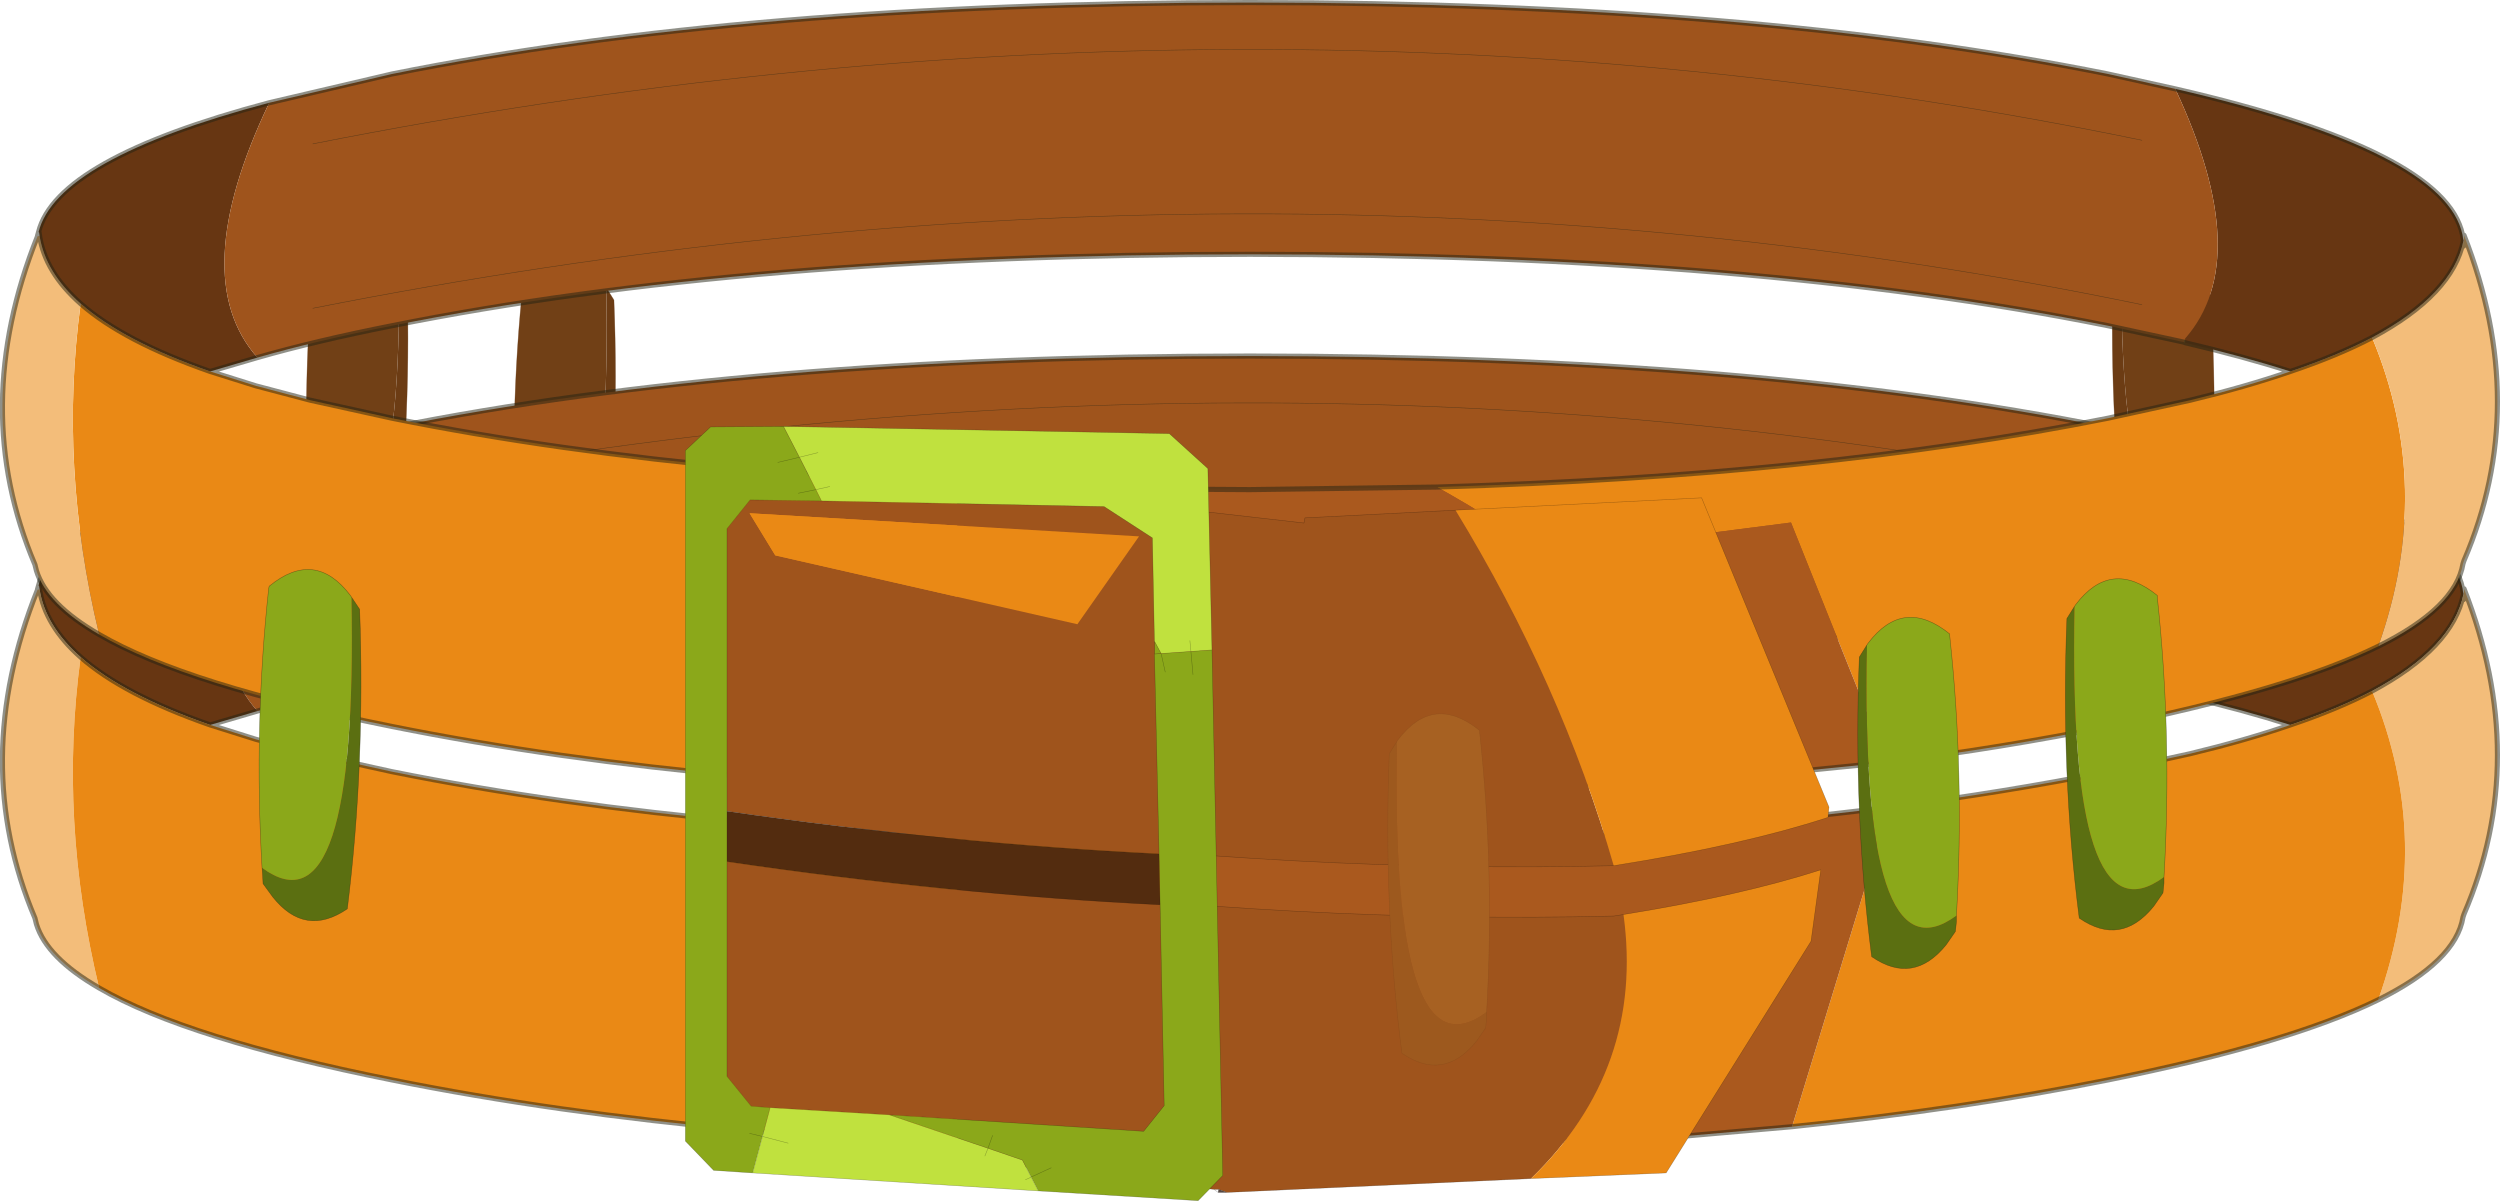 <?xml version="1.0"?>
<svg xmlns="http://www.w3.org/2000/svg" xmlns:xlink="http://www.w3.org/1999/xlink" width="243.3px" height="116.85px"><g transform="matrix(1, 0, 0, 1, -127.1, -141)"><use xlink:href="#object-0" width="185.7" height="38.8" transform="matrix(1, 0, 0, 1, 156.9, 161.7)"/><use xlink:href="#object-1" width="243.3" height="116.05" transform="matrix(1, 0, 0, 1, 127.1, 141)"/><use xlink:href="#object-2" width="9.9" height="34.15" transform="matrix(1, -0.001, 0.001, 1, 262.15, 210.5)"/><use xlink:href="#object-3" width="52.3" height="75.35" transform="matrix(1, 0, 0, 1, 193.8, 182.5)"/></g><defs><g transform="matrix(1, 0, 0, 1, 92.85, 19.4)" id="object-0"><path fill-rule="evenodd" fill="#714016" stroke="none" d="M-63.65 -12.1L-63.75 -12.25Q-67.2 -16.8 -71.7 -13.15L-71.7 -12.95Q-73.15 0.5 -72.35 14.25Q-63 21.15 -63.65 -12.1"/><path fill-rule="evenodd" fill="#6c3c14" stroke="none" d="M-72.35 14.25L-72.35 14.85L-72.25 15.8L-71.35 17.1Q-68.15 21.05 -64.1 18.25Q-62.3 4.2 -62.9 -10.9L-63.65 -12.1Q-63 21.15 -72.35 14.25"/><path fill="none" stroke="#603411" stroke-opacity="0.502" stroke-width="0.05" stroke-linecap="round" stroke-linejoin="round" d="M-63.65 -12.1L-63.75 -12.25Q-67.2 -16.8 -71.7 -13.15L-71.7 -12.95Q-73.15 0.5 -72.35 14.25L-72.35 14.85L-72.25 15.8L-71.35 17.1Q-68.15 21.05 -64.1 18.25Q-62.3 4.2 -62.9 -10.9L-63.65 -12.1"/><path fill-rule="evenodd" fill="#714016" stroke="none" d="M-83.85 -15.85L-83.95 -16Q-87.4 -20.55 -91.9 -16.9L-91.9 -16.7Q-93.35 -3.25 -92.55 10.5Q-83.2 17.4 -83.85 -15.85"/><path fill-rule="evenodd" fill="#6c3c14" stroke="none" d="M-92.55 10.5L-92.55 11.1L-92.45 12.05L-91.55 13.35Q-88.35 17.3 -84.3 14.5Q-82.5 0.45 -83.1 -14.65L-83.85 -15.85Q-83.2 17.4 -92.55 10.5"/><path fill="none" stroke="#603411" stroke-opacity="0.502" stroke-width="0.05" stroke-linecap="round" stroke-linejoin="round" d="M-83.85 -15.85L-83.95 -16Q-87.4 -20.55 -91.9 -16.9L-91.9 -16.7Q-93.35 -3.25 -92.55 10.5L-92.55 11.1L-92.45 12.05L-91.55 13.35Q-88.35 17.3 -84.3 14.5Q-82.5 0.45 -83.1 -14.65L-83.85 -15.85"/><path fill-rule="evenodd" fill="#714016" stroke="none" d="M92.55 9.6Q93.35 -4.15 91.9 -17.6L91.85 -17.8Q87.4 -21.45 83.95 -16.9L83.85 -16.75Q83.2 16.5 92.55 9.6"/><path fill-rule="evenodd" fill="#6c3c14" stroke="none" d="M92.55 9.6Q83.2 16.5 83.85 -16.75L83.05 -15.55Q82.5 -0.45 84.25 13.6Q88.35 16.4 91.5 12.45L92.45 11.15L92.5 10.2L92.55 9.6"/><path fill="none" stroke="#603411" stroke-opacity="0.502" stroke-width="0.05" stroke-linecap="round" stroke-linejoin="round" d="M83.85 -16.75L83.95 -16.9Q87.4 -21.45 91.85 -17.8L91.9 -17.6Q93.35 -4.15 92.55 9.6L92.5 10.2L92.45 11.15L91.5 12.45Q88.35 16.4 84.25 13.6Q82.5 -0.45 83.05 -15.55L83.85 -16.75"/></g><g transform="matrix(1, 0, 0, 1, -127.1, -141)" id="object-1"><path fill-rule="evenodd" fill="#9f541c" stroke="none" d="M153.3 185.4L165.25 182.6Q199.85 175.65 248.75 175.65Q297.65 175.65 332.25 182.6L338.8 184.05Q346.55 200.6 339.75 208.35L339.65 208.7L332.25 207.1Q297.65 200.15 248.75 200.15Q199.85 200.15 165.25 207.1Q157.9 208.55 152.15 210.2Q145.2 202.35 153.3 185.4M335.55 189.05Q249.4 171.2 157.55 189.4Q249.4 171.2 335.55 189.05M335.55 205.05Q249.4 187.2 157.55 205.4Q249.4 187.2 335.55 205.05"/><path fill-rule="evenodd" fill="#673612" stroke="none" d="M338.8 184.05Q365.05 190.1 366.75 198.25L366.8 198.6L366.85 198.8Q365.8 204.05 357.95 208.25Q354.6 210 350 211.55Q345.5 210.1 339.75 208.75L339.75 208.35Q346.55 200.6 338.8 184.05M130.85 198Q132.6 190.9 153.3 185.4Q145.2 202.35 152.15 210.2L147.55 211.55Q139.1 208.6 134.95 204.95Q131.5 201.9 130.95 198.35L130.95 198.3L130.9 198L130.85 198"/><path fill-rule="evenodd" fill="#f3bd7a" stroke="none" d="M366.9 198.3Q373.4 214.85 366.9 229.95L366.8 230.25Q366.1 234.55 358.55 238.3Q364.05 222.85 357.95 208.25Q365.8 204.05 366.85 198.8L366.85 199.35L366.9 198.3M136.75 237.15Q131.65 234.2 130.65 230.95L130.5 230.35Q124.05 215.15 130.75 198.4L130.95 198.35Q131.5 201.9 134.95 204.95Q132.8 220.8 136.75 237.15"/><path fill-rule="evenodd" fill="#ea8915" stroke="none" d="M358.55 238.3Q349.9 242.55 332.25 246.1Q318.05 248.95 301.5 250.65L311 219.55Q322.2 218.1 332.25 216.1L340.25 214.35Q345.65 213.05 350 211.55Q354.6 210 357.95 208.25Q364.05 222.85 358.55 238.3M240.3 253Q196.8 252.45 165.25 246.1Q145.25 242.1 136.75 237.15Q132.8 220.8 134.95 204.95Q139.1 208.6 147.55 211.55L152 212.95L157.3 214.35L165.25 216.1Q197 222.5 240.8 223L240.3 253"/><path fill-rule="evenodd" fill="#aa591e" stroke="none" d="M301.5 250.65L290.65 251.6L248.75 253.05L240.3 253L240.8 223L248.75 223.05L266.95 222.8Q290.9 222.1 311 219.55L301.5 250.65"/><path fill-rule="evenodd" fill="#6c5e2b" stroke="none" d="M339.65 208.7L339.75 208.35L339.75 208.75L339.65 208.7M130.9 198L130.85 198L130.9 198"/><path fill="none" stroke="#232312" stroke-opacity="0.502" stroke-width="0.5" stroke-linecap="round" stroke-linejoin="round" d="M153.3 185.4L165.25 182.6Q199.85 175.65 248.75 175.65Q297.65 175.65 332.25 182.6L338.8 184.05Q365.05 190.1 366.75 198.25L366.8 198.6L366.9 198.3Q373.4 214.85 366.9 229.95L366.8 230.25Q366.1 234.55 358.55 238.3Q349.9 242.55 332.25 246.1Q318.05 248.95 301.5 250.65L290.65 251.6L248.75 253.05L240.3 253Q196.8 252.45 165.25 246.1Q145.25 242.1 136.75 237.15Q131.65 234.2 130.65 230.95L130.5 230.35Q124.05 215.15 130.75 198.4L130.75 198.35L130.85 198Q132.6 190.9 153.3 185.4M152.15 210.2Q157.9 208.55 165.25 207.1Q199.85 200.15 248.75 200.15Q297.65 200.15 332.25 207.1L339.65 208.7L339.75 208.75Q345.5 210.1 350 211.55Q354.6 210 357.95 208.25Q365.8 204.05 366.85 198.8L366.9 198.3L366.85 199.35L366.85 198.8L366.8 198.6M350 211.55Q345.65 213.05 340.25 214.35L332.25 216.1Q322.2 218.1 311 219.55Q290.9 222.1 266.95 222.8L248.75 223.05L240.8 223Q197 222.5 165.25 216.1L157.3 214.35L152 212.95L147.55 211.55L152.15 210.2M147.55 211.55Q139.1 208.6 134.95 204.95Q131.5 201.9 130.95 198.35L130.95 198.3L130.9 198L130.75 198.35"/><path fill="none" stroke="#232312" stroke-opacity="0.502" stroke-width="0.05" stroke-linecap="round" stroke-linejoin="round" d="M157.55 189.4Q249.4 171.2 335.55 189.05M157.55 205.4Q249.4 187.2 335.55 205.05"/><path fill-rule="evenodd" fill="#ea8915" stroke="none" d="M266.95 188.4Q304.3 187.3 332.25 181.7L340.25 179.95Q345.65 178.65 350 177.15Q354.6 175.6 357.95 173.85Q364.05 188.45 358.55 203.9Q349.9 208.15 332.25 211.7Q322.1 213.75 310.75 215.2L301.4 191.85L277.35 194.95Q272.85 191.7 266.95 188.4M147.55 177.15L152 178.55L157.3 179.95L165.25 181.7Q197 188.1 240.8 188.6L240.3 218.6Q196.8 218.05 165.25 211.7Q145.25 207.7 136.75 202.75Q132.8 186.4 134.95 170.55Q139.1 174.2 147.55 177.15"/><path fill-rule="evenodd" fill="#aa591e" stroke="none" d="M266.95 188.4Q272.85 191.7 277.35 194.95L301.4 191.85L310.75 215.2L290.65 217.2L248.75 218.65L240.3 218.6L240.8 188.6L248.75 188.65L266.95 188.4"/><path fill-rule="evenodd" fill="#f3bd7a" stroke="none" d="M358.55 203.9Q364.05 188.45 357.95 173.85Q365.8 169.65 366.85 164.4L366.85 164.95L366.9 163.9Q373.4 180.45 366.9 195.55L366.8 195.85Q366.1 200.15 358.55 203.9M130.95 163.95Q131.5 167.5 134.95 170.55Q132.8 186.4 136.75 202.75Q131.65 199.8 130.65 196.55L130.5 195.95Q124.05 180.75 130.75 164L130.95 163.95"/><path fill-rule="evenodd" fill="#673612" stroke="none" d="M357.95 173.85Q354.6 175.6 350 177.15Q345.5 175.7 339.75 174.35L339.75 173.95Q346.55 166.2 338.8 149.65Q365.05 155.7 366.75 163.85L366.8 164.2L366.85 164.4Q365.8 169.65 357.95 173.85M152.15 175.8L147.55 177.15Q139.1 174.2 134.95 170.55Q131.5 167.5 130.95 163.95L130.95 163.9L130.9 163.6L130.85 163.6Q132.6 156.5 153.3 151Q145.2 167.95 152.15 175.8"/><path fill-rule="evenodd" fill="#6c5e2b" stroke="none" d="M339.75 174.35L339.65 174.3L339.75 173.95L339.75 174.35M130.9 163.6L130.85 163.6L130.9 163.6"/><path fill-rule="evenodd" fill="#9f541c" stroke="none" d="M339.65 174.3L332.25 172.7Q297.65 165.75 248.75 165.75Q199.85 165.75 165.25 172.7Q157.9 174.15 152.15 175.8Q145.2 167.95 153.3 151L165.25 148.2Q199.85 141.25 248.75 141.25Q297.65 141.25 332.25 148.2L338.8 149.65Q346.55 166.2 339.75 173.95L339.65 174.3M335.55 170.65Q249.4 152.8 157.55 171Q249.4 152.8 335.55 170.65M335.55 154.65Q249.4 136.8 157.55 155Q249.4 136.8 335.55 154.65"/><path fill="none" stroke="#232312" stroke-opacity="0.502" stroke-width="0.5" stroke-linecap="round" stroke-linejoin="round" d="M350 177.15Q345.65 178.65 340.25 179.95L332.25 181.7Q304.3 187.3 266.95 188.4L248.75 188.65L240.8 188.6Q197 188.1 165.25 181.7L157.3 179.95L152 178.55L147.55 177.15L152.15 175.8Q157.9 174.15 165.25 172.7Q199.85 165.75 248.75 165.75Q297.65 165.75 332.25 172.7L339.65 174.3L339.75 174.35Q345.5 175.7 350 177.15Q354.6 175.6 357.95 173.85Q365.8 169.65 366.85 164.4L366.8 164.2L366.75 163.85Q365.05 155.7 338.8 149.65L332.25 148.2Q297.65 141.25 248.75 141.25Q199.85 141.25 165.25 148.2L153.3 151Q132.6 156.5 130.85 163.6L130.75 163.95L130.9 163.6L130.95 163.9L130.95 163.95Q131.5 167.5 134.95 170.55Q139.1 174.2 147.55 177.15M310.75 215.2Q322.1 213.75 332.25 211.7Q349.9 208.15 358.55 203.9Q366.1 200.15 366.8 195.85L366.9 195.55Q373.4 180.45 366.9 163.9L366.8 164.2M366.85 164.4L366.85 164.95L366.9 163.9L366.85 164.4M130.75 163.95L130.75 164Q124.05 180.75 130.5 195.95L130.65 196.55Q131.65 199.8 136.75 202.75Q145.25 207.7 165.25 211.7Q196.8 218.05 240.3 218.6L248.75 218.65L290.65 217.2L310.75 215.2"/><path fill="none" stroke="#000000" stroke-opacity="0.302" stroke-width="0.05" stroke-linecap="round" stroke-linejoin="round" d="M310.75 215.2L310.95 215.75"/><path fill="none" stroke="#232312" stroke-opacity="0.502" stroke-width="0.05" stroke-linecap="round" stroke-linejoin="round" d="M157.55 171Q249.4 152.8 335.55 170.65M157.55 155Q249.4 136.8 335.55 154.65"/><path fill-rule="evenodd" fill="#8ba81a" stroke="none" d="M308.8 203.75L308.9 203.6Q312.35 199.05 316.85 202.7L316.85 202.9Q318.3 216.35 317.5 230.1Q308.15 237 308.8 203.75"/><path fill-rule="evenodd" fill="#5b6f11" stroke="none" d="M317.5 230.1L317.5 230.7L317.4 231.65L316.5 232.95Q313.3 236.9 309.25 234.1Q307.45 220.05 308.05 204.95L308.8 203.75Q308.15 237 317.5 230.1"/><path fill="none" stroke="#232312" stroke-opacity="0.502" stroke-width="0.05" stroke-linecap="round" stroke-linejoin="round" d="M308.8 203.75L308.9 203.6Q312.35 199.05 316.85 202.7L316.85 202.9Q318.3 216.35 317.5 230.1L317.5 230.7L317.4 231.65L316.5 232.95Q313.3 236.9 309.25 234.1Q307.45 220.05 308.05 204.95L308.8 203.75"/><path fill-rule="evenodd" fill="#8ba81a" stroke="none" d="M329 200L329.1 199.85Q332.55 195.3 337.05 198.95L337.05 199.15Q338.5 212.6 337.7 226.35Q328.35 233.25 329 200"/><path fill-rule="evenodd" fill="#5b6f11" stroke="none" d="M337.7 226.35L337.7 226.95L337.6 227.9L336.7 229.2Q333.5 233.15 329.45 230.35Q327.65 216.3 328.25 201.2L329 200Q328.35 233.25 337.7 226.35"/><path fill="none" stroke="#232312" stroke-opacity="0.502" stroke-width="0.05" stroke-linecap="round" stroke-linejoin="round" d="M329 200L329.1 199.85Q332.55 195.3 337.05 198.95L337.05 199.15Q338.5 212.6 337.7 226.35L337.7 226.95L337.6 227.9L336.7 229.2Q333.5 233.15 329.45 230.35Q327.65 216.3 328.25 201.2L329 200"/><path fill-rule="evenodd" fill="#8ba81a" stroke="none" d="M152.6 225.45Q151.8 211.7 153.25 198.25L153.3 198.05Q157.75 194.4 161.2 198.95L161.3 199.1Q161.95 232.35 152.6 225.45"/><path fill-rule="evenodd" fill="#5b6f11" stroke="none" d="M152.6 225.45Q161.95 232.35 161.3 199.1L162.1 200.3Q162.65 215.4 160.9 229.45Q156.8 232.25 153.65 228.3L152.7 227L152.65 226.05L152.6 225.45"/><path fill="none" stroke="#232312" stroke-opacity="0.502" stroke-width="0.05" stroke-linecap="round" stroke-linejoin="round" d="M161.3 199.1L161.2 198.95Q157.75 194.4 153.3 198.05L153.25 198.25Q151.8 211.7 152.6 225.45L152.65 226.05L152.7 227L153.65 228.3Q156.8 232.25 160.9 229.45Q162.65 215.4 162.1 200.3L161.3 199.1"/><path fill-rule="evenodd" fill="#9f541c" stroke="none" d="M220.25 188.05L254 191.9L254.1 191.4L268.75 190.65Q279.05 207.55 284.15 225.25Q253.95 226 220.25 221.85L220.25 188.05M276.1 255.7L246.5 257.05L245.7 256.75L245.25 256.75L225.6 254.45L220.25 253.6L220.25 226.75Q253.95 230.9 284.15 230.15L285.1 230Q287.15 245 276.1 255.7"/><path fill-rule="evenodd" fill="#ea8915" stroke="none" d="M268.75 190.65L292.7 189.45L305.1 219.55L305 220.55Q296.75 223.25 284.15 225.25Q279.05 207.55 268.75 190.65M285.1 230Q296.55 228.15 304.3 225.65L303.35 232.6L289.25 255.15L276.1 255.7Q287.15 245 285.1 230"/><path fill-rule="evenodd" fill="#584943" stroke="none" d="M246.5 257.05L245.65 257.05L245.7 256.75L246.5 257.05"/><path fill="none" stroke="#000000" stroke-opacity="0.302" stroke-width="0.05" stroke-linecap="round" stroke-linejoin="round" d="M220.25 188.05L254 191.9L254.1 191.4L268.75 190.65L292.7 189.45L305.1 219.55L305 220.55Q296.75 223.25 284.15 225.25Q253.95 226 220.25 221.85L218.45 221.85M285.1 230Q296.55 228.15 304.3 225.65L303.35 232.6L289.25 255.15L276.1 255.7L246.5 257.05L245.65 257.05L245.25 256.75L225.6 254.45L220.25 253.6M220.25 226.75Q253.95 230.9 284.15 230.15L285.1 230M245.65 257.05L245.7 256.75L245.25 256.75M245.7 256.75L246.5 257.05"/></g><g transform="matrix(1, 0, 0, 1, 4.95, 17.05)" id="object-2"><path fill-rule="evenodd" fill="#a76122" stroke="none" d="M-4.05 -14.4L-3.95 -14.55Q-0.5 -19.1 4 -15.45L4 -15.25Q5.45 -1.8 4.65 11.95Q-4.7 18.85 -4.05 -14.4"/><path fill-rule="evenodd" fill="#9d591e" stroke="none" d="M4.65 11.95L4.65 12.55L4.55 13.5L3.65 14.8Q0.45 18.75 -3.6 15.95Q-5.4 1.9 -4.8 -13.2L-4.05 -14.4Q-4.7 18.85 4.65 11.95"/><path fill="none" stroke="#854919" stroke-opacity="0.502" stroke-width="0.05" stroke-linecap="round" stroke-linejoin="round" d="M-4.05 -14.4L-3.95 -14.55Q-0.5 -19.1 4 -15.45L4 -15.25Q5.45 -1.8 4.65 11.95L4.65 12.55L4.55 13.5L3.65 14.8Q0.45 18.75 -3.6 15.95Q-5.4 1.9 -4.8 -13.2L-4.05 -14.4"/></g><g transform="matrix(1, 0, 0, 1, -193.8, -182.5)" id="object-3"><path fill-rule="evenodd" fill="#8ba81a" stroke="none" d="M240.1 204.6L239.45 204.65L239.45 203.4L240.1 204.6"/><path fill-rule="evenodd" fill="#9f541c" stroke="none" d="M197.85 219.95L197.85 192.45L200.1 189.65L207.05 189.75L234.55 190.3L239.25 193.35L239.45 203.4L239.45 204.65L239.9 224.1Q219.55 223.1 197.85 219.95M237.95 193.2L200.05 190.95L202.55 195.05L231.95 201.75L237.95 193.2M240 229.05L240.4 248.6L238.4 251.1L213.65 249.5L202.05 248.8L200.2 248.65L197.85 245.75L197.85 224.85Q219.6 228.05 240 229.05"/><path fill-rule="evenodd" fill="#8ba81a" stroke="none" d="M207.05 189.75L200.1 189.65L197.85 192.45L197.85 219.95L197.85 224.85L197.85 245.75L200.2 248.65L202.05 248.8L201.3 251.6L200.35 255.15L196.55 254.9L193.8 252.05L193.8 184.85L196.25 182.55L203.35 182.5L204.9 185.5L206.5 188.65L207.05 189.75M239.9 224.1L239.45 204.65L240.1 204.6L243 204.4L245.05 204.25L246.1 255.4L243.7 257.85L228.15 256.9L227.45 255.55L226.6 253.9L223.25 252.75L213.65 249.5L238.4 251.1L240.4 248.6L240 229.05L239.9 224.1M204.8 189L206.5 188.65L204.8 189M200.05 251.3L201.3 251.6L200.05 251.3M204.9 185.5L202.8 186L204.9 185.5M243.2 206.65L243 204.4L243.2 206.65M223.7 251.5L223.25 252.75L223.7 251.5M240.5 206.4L240.1 204.6L240.5 206.4M229.4 254.65L227.45 255.55L229.4 254.65"/><path fill-rule="evenodd" fill="#532c0f" stroke="none" d="M197.85 219.95Q219.55 223.1 239.9 224.1L240 229.05Q219.6 228.05 197.85 224.85L197.85 219.95"/><path fill-rule="evenodd" fill="#c0e13e" stroke="none" d="M239.45 203.4L239.25 193.35L234.55 190.3L207.05 189.75L206.5 188.65L204.9 185.5L206.7 185.05L204.9 185.5L203.35 182.5L240.9 183.2L244.65 186.6L245.05 204.25L243 204.4L240.1 204.6L239.45 203.4M200.35 255.15L201.3 251.6L202.05 248.8L213.65 249.5L223.25 252.75L222.95 253.5L223.25 252.75L226.6 253.9L227.45 255.55Q227.2 255.7 226.9 255.8Q227.2 255.7 227.45 255.55L228.15 256.9L200.35 255.15M207.85 188.35L206.5 188.65L207.85 188.35M242.9 203.35L243 204.4L242.9 203.35M203.8 252.25L201.3 251.6L203.8 252.25"/><path fill-rule="evenodd" fill="#ea8915" stroke="none" d="M237.95 193.2L231.95 201.75L202.55 195.05L200.05 190.95L237.95 193.2"/><path fill="none" stroke="#000000" stroke-opacity="0.302" stroke-width="0.05" stroke-linecap="round" stroke-linejoin="round" d="M207.05 189.75L200.1 189.65L197.85 192.45L197.85 219.95Q219.55 223.1 239.9 224.1L239.45 204.65L239.45 203.4L239.25 193.35L234.55 190.3L207.05 189.75L206.5 188.65L204.8 189M203.35 182.5L196.25 182.55L193.8 184.85L193.8 252.05L196.55 254.9L200.35 255.15L201.3 251.6L200.05 251.3M204.9 185.5L206.7 185.05M203.35 182.5L204.9 185.5L206.5 188.65L207.85 188.35M202.8 186L204.9 185.5M203.35 182.5L240.9 183.2L244.65 186.6L245.05 204.25L246.1 255.4L243.7 257.85L228.15 256.9L200.35 255.15M243 204.4L245.05 204.25M243 204.4L243.2 206.65M239.9 224.1L240 229.05L240.4 248.6L238.4 251.1L213.65 249.5L223.25 252.75L223.7 251.5M239.45 203.4L240.1 204.6L243 204.4L242.9 203.35M240.1 204.6L240.5 206.4M239.45 204.65L240.1 204.6M197.85 224.85L197.85 219.95M202.05 248.8L200.2 248.65L197.85 245.75L197.85 224.85Q219.6 228.05 240 229.05M202.05 248.8L201.3 251.6L203.8 252.25M222.95 253.5L223.25 252.75L226.6 253.9L227.45 255.55L229.4 254.65M226.9 255.8Q227.2 255.7 227.45 255.55L228.15 256.9M213.65 249.5L202.05 248.8"/></g></defs></svg>
